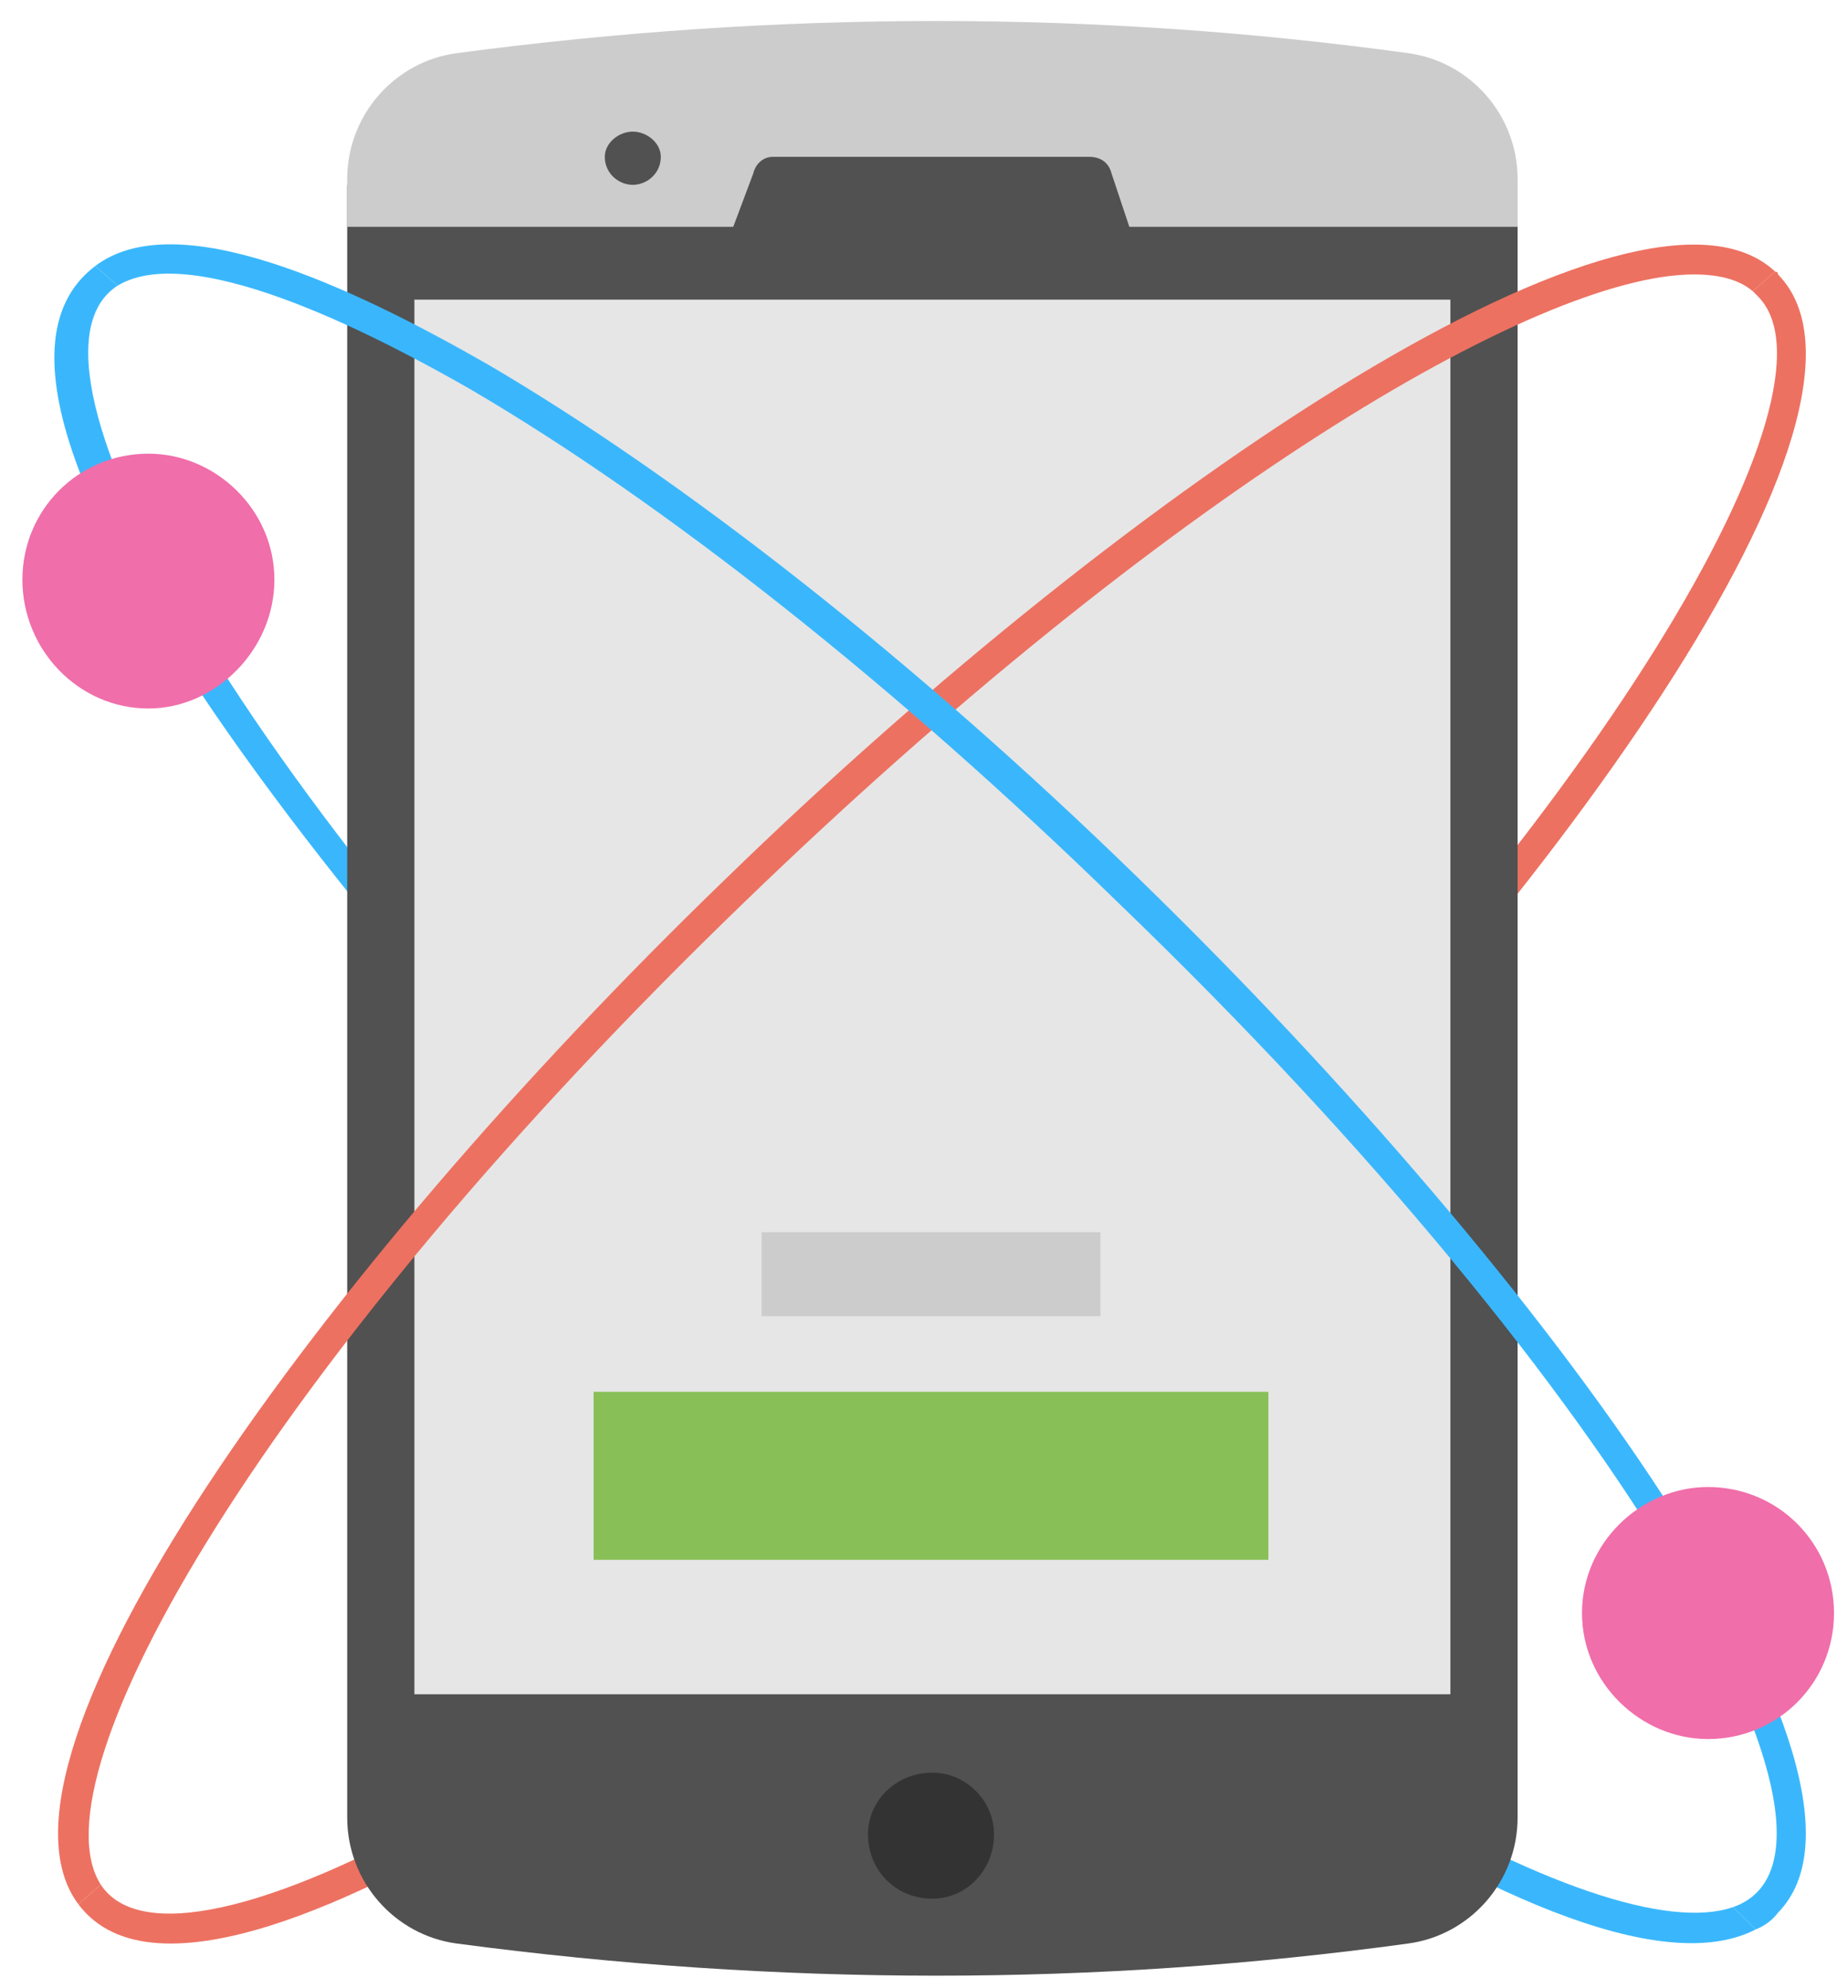 <svg version="1.2" xmlns="http://www.w3.org/2000/svg" viewBox="0 0 66 71" width="66" height="71"><style>.a{fill:#3ab7fc}.b{fill:#ed7161}.c{fill:#515151}.d{fill:#ccc}.e{fill:#e6e6e6}.f{fill:#333}.g{fill:#88c057}.h{fill:#f06eaa}</style><path class="a" d="m61.9 68.1c-4.6 1.6-18.9-6.3-35.3-22.1-18-17.5-26.6-33.1-22.4-35.8l-0.8-0.7c-7.4 5.6 15.4 30.4 22.5 37.3 9.8 9.5 30 25.6 36.8 22.1z"/><path class="b" d="m63.5 9.8q0-0.1-0.1-0.1l-0.8 0.7q0.1 0.1 0.2 0.2c3.2 3.3-5.3 18.3-22.9 35.4-17.7 17.1-33.6 25.4-36.3 21.3l-0.8 0.7c2.7 3.6 10.7-0.6 14.6-2.9 7-4.1 15.3-10.6 23.3-18.3 14.8-14.4 27.5-32.2 22.8-37z"/><path class="c" d="m12.4 6.6v58.3c0 2.3 1.7 4.2 3.9 4.5q17.3 2.3 34 0c2.2-0.3 3.9-2.2 3.9-4.5v-58.3z"/><path class="d" d="m54.2 8.1v-1.7c0-2.3-1.7-4.2-3.9-4.5q-16.7-2.3-34 0c-2.2 0.3-3.9 2.2-3.9 4.5v1.7z"/><path class="e" d="m14.8 10.7h37v49.8h-37z"/><path class="c" d="m39.7 6.2c-0.1-0.4-0.4-0.6-0.8-0.6h-11.3c-0.3 0-0.6 0.2-0.7 0.6l-0.9 2.4h14.5z"/><path fill-rule="evenodd" class="c" d="m22.6 6.6c-0.5 0-1-0.4-1-1 0-0.5 0.5-0.9 1-0.9 0.5 0 1 0.4 1 0.9 0 0.6-0.5 1-1 1z"/><path fill-rule="evenodd" class="f" d="m33.3 67.8c-1.3 0-2.3-1-2.3-2.3 0-1.2 1-2.2 2.3-2.2 1.2 0 2.2 1 2.2 2.2 0 1.3-1 2.3-2.2 2.3z"/><path class="b" d="m26.6 32.2c15-14.5 28.3-22.4 33.9-22.4q1.4 0 2.1 0.6l0.8-0.7c-4.8-4.5-22.8 7.4-37.5 21.7-14.6 14.1-27 31.4-23.1 36.6l0.8-0.7c-2.5-3.9 5.9-18.6 23-35.1z"/><path class="a" d="m16.8 13.9c7 4.1 15.2 10.6 23.1 18.3 18.4 17.7 27.4 34 22 35.9l0.8 0.8q0.5-0.2 0.8-0.6c4.7-4.8-8-22.5-22.8-36.9-8-7.8-16.3-14.3-23.3-18.4-4.9-2.8-11.1-5.7-14-3.5l0.8 0.7c2.8-1.7 9.8 2.1 12.6 3.7z"/><path class="g" d="m21.2 49.7h24.1v6h-24.1z"/><path class="d" d="m27.2 44h12.1v3h-12.1z"/><path fill-rule="evenodd" class="h" d="m61 62.1c-2.4 0-4.5-2-4.5-4.5 0-2.5 2.1-4.5 4.5-4.5 2.5 0 4.5 2 4.5 4.5 0 2.5-2 4.5-4.5 4.5z"/><path fill-rule="evenodd" class="h" d="m5.3 25.3c-2.5 0-4.5-2.1-4.5-4.6 0-2.5 2-4.5 4.5-4.5 2.4 0 4.5 2 4.5 4.5 0 2.5-2.1 4.6-4.5 4.6z"/></svg>